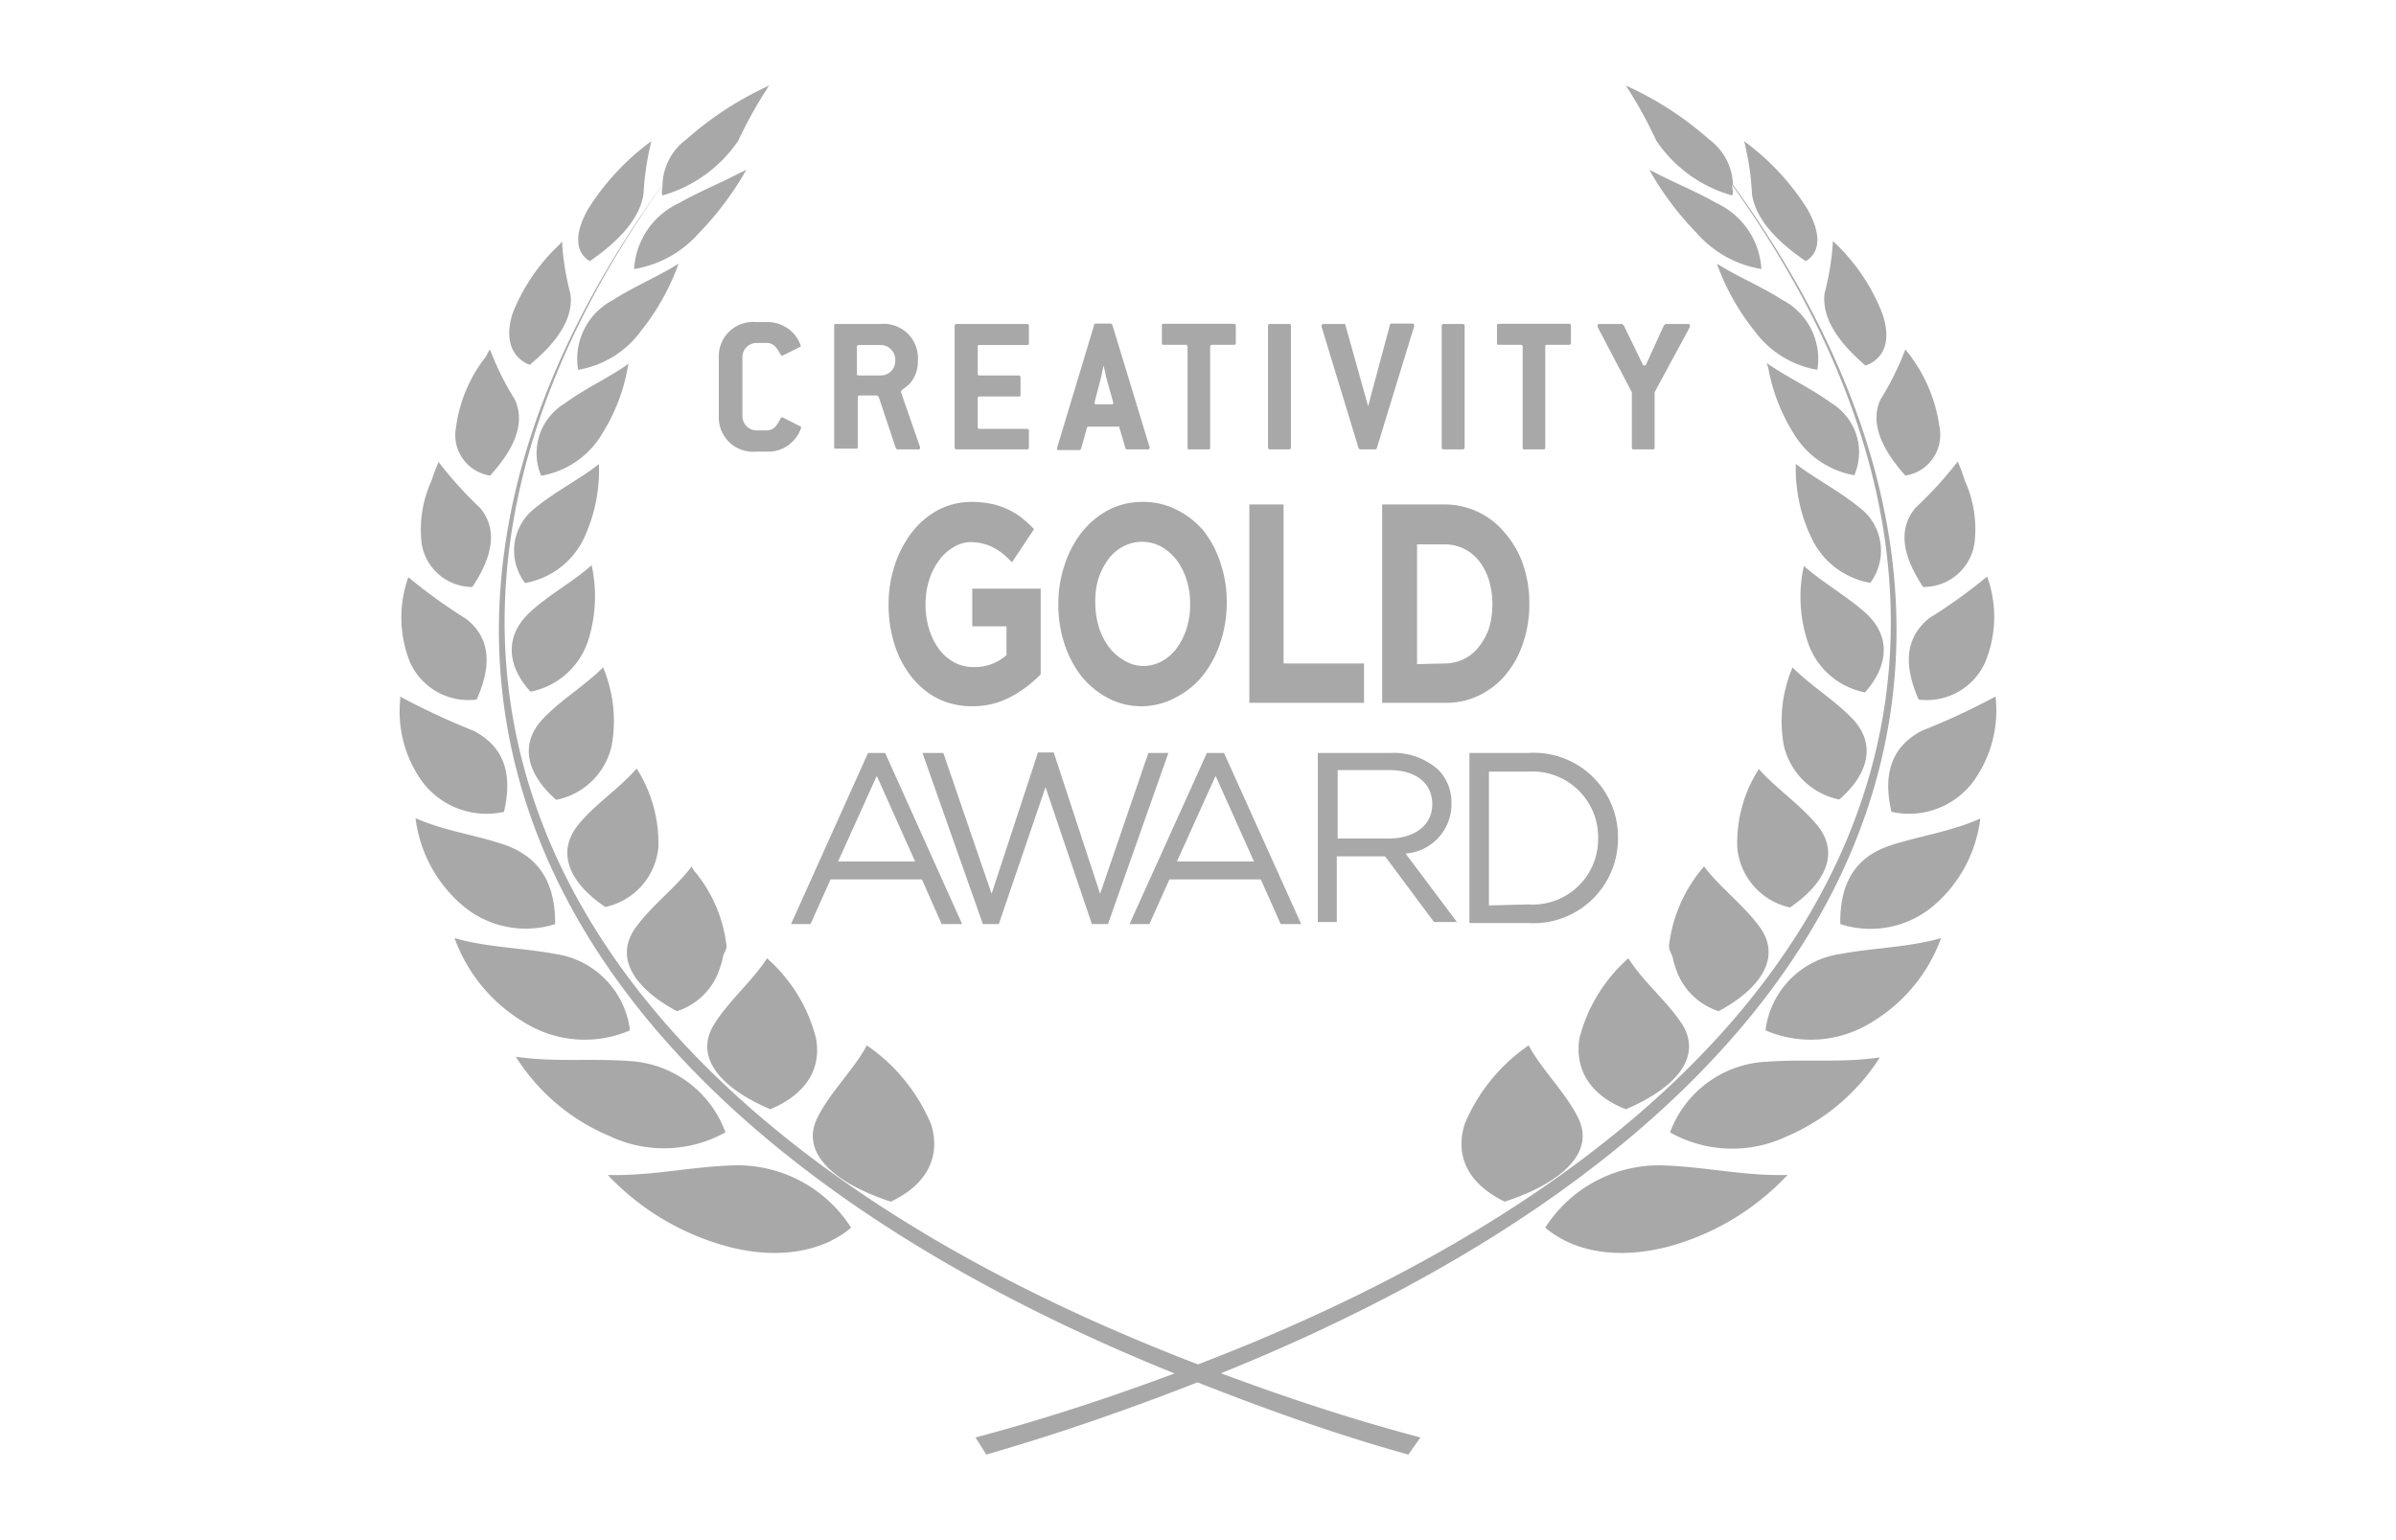 <?xml version="1.0" encoding="UTF-8"?> <svg xmlns="http://www.w3.org/2000/svg" viewBox="0 0 140 90"><defs><style>.cls-1{fill:#a8a8a8;}</style></defs><title>LOVE-ADV-Awards-Logos-140x90</title><g id="Logos"><path class="cls-1" d="M42.6,68.11c-2.4.1-4.63.62-7.09.55a15,15,0,0,0,7,4.18c3,.8,5.61.28,7.22-1.1A7.88,7.88,0,0,0,42.6,68.11Z"></path><path class="cls-1" d="M42.39,66.17A6.35,6.35,0,0,0,36.71,62c-2.22-.16-4.36.08-6.57-.25a11.87,11.87,0,0,0,5.44,4.62A7.41,7.41,0,0,0,42.39,66.17Z"></path><path class="cls-1" d="M36.81,60.21a5.14,5.14,0,0,0-4.33-4.46c-2-.37-4-.38-5.92-.93a9.48,9.48,0,0,0,4,4.88A6.68,6.68,0,0,0,36.81,60.21Z"></path><path class="cls-1" d="M32.44,54c0-2.1-.68-3.85-3-4.65-1.72-.58-3.51-.8-5.16-1.54a8,8,0,0,0,2.63,5A5.7,5.7,0,0,0,32.44,54Z"></path><path class="cls-1" d="M23.39,40.84a7,7,0,0,0,1.3,4.86,4.69,4.69,0,0,0,4.76,1.74c.46-2,.17-3.73-1.79-4.74a42.19,42.19,0,0,1-4.29-2h0C23.37,40.73,23.39,40.78,23.39,40.84Z"></path><path class="cls-1" d="M27.85,40.88c.82-1.83.91-3.54-.62-4.72a30.75,30.75,0,0,1-3.37-2.43,7,7,0,0,0,.11,5A3.75,3.75,0,0,0,27.85,40.88Z"></path><path class="cls-1" d="M27.6,34.3c1.11-1.67,1.55-3.29.46-4.61A23.06,23.06,0,0,1,25.63,27h0a11.3,11.3,0,0,0-.42,1.1,6.87,6.87,0,0,0-.57,3.68A3,3,0,0,0,27.6,34.3Z"></path><path class="cls-1" d="M28.64,27.79c1.35-1.49,2.09-3,1.45-4.43a16.77,16.77,0,0,1-1.46-2.94h0c-.12.16-.18.34-.3.5A8.48,8.48,0,0,0,26.64,25,2.39,2.39,0,0,0,28.64,27.79Z"></path><path class="cls-1" d="M33.33,17.17a15.27,15.27,0,0,1-.49-3.06h0c-.07.07-.11.14-.18.21a11.05,11.05,0,0,0-2.71,4c-.5,1.58,0,2.6,1,3C32.5,20.05,33.53,18.63,33.33,17.17Z"></path><path class="cls-1" d="M37.6,11.35a16.61,16.61,0,0,1,.46-3.1,14.43,14.43,0,0,0-3.68,3.94c-.87,1.51-.74,2.58.08,3.07C36.11,14.13,37.37,12.82,37.6,11.35Z"></path><path class="cls-1" d="M52.05,70.22c2.13-1,2.94-2.65,2.35-4.53a10.51,10.51,0,0,0-3.75-4.6c-.79,1.46-2.16,2.74-2.9,4.25C46.75,67.39,48.78,69.15,52.05,70.22Z"></path><path class="cls-1" d="M41.7,59.9c-1.15,1.93.48,3.72,3.31,4.92,2.06-.86,3-2.33,2.67-4.15A9.29,9.29,0,0,0,44.82,56C43.93,57.37,42.55,58.51,41.7,59.9Z"></path><path class="cls-1" d="M39.55,59.09a3.86,3.86,0,0,0,2.54-2.61,3.64,3.64,0,0,0,.14-.47c0-.26.23-.45.22-.74a8.27,8.27,0,0,0-1.92-4.42c-.05-.07-.07-.15-.12-.21h0c-.95,1.26-2.35,2.28-3.27,3.57C35.85,56,37.13,57.79,39.55,59.09Z"></path><path class="cls-1" d="M35.37,53a3.94,3.94,0,0,0,3.1-3.5,8.12,8.12,0,0,0-1.27-4.59c-1,1.16-2.41,2.06-3.4,3.27C32.43,49.86,33.35,51.65,35.37,53Z"></path><path class="cls-1" d="M32.5,46.74a4.15,4.15,0,0,0,3.25-3.21A8.13,8.13,0,0,0,35.24,39c-1.08,1.08-2.45,1.88-3.51,3C30.27,43.54,30.86,45.31,32.5,46.74Z"></path><path class="cls-1" d="M31,40.42a4.45,4.45,0,0,0,3.37-3,8.51,8.51,0,0,0,.2-4.39c-1.13,1-2.48,1.71-3.6,2.74C29.4,37.23,29.69,39,31,40.42Z"></path><path class="cls-1" d="M30.68,34.07a4.72,4.72,0,0,0,3.48-2.7A9.5,9.5,0,0,0,35,27.23v-.11h0c-1.18.92-2.51,1.57-3.67,2.52A3.13,3.13,0,0,0,30.68,34.07Z"></path><path class="cls-1" d="M31.62,27.8a5.14,5.14,0,0,0,3.58-2.48,10.81,10.81,0,0,0,1.47-3.79,1.91,1.91,0,0,1,.07-.28h0c-1.23.86-2.54,1.44-3.75,2.33A3.39,3.39,0,0,0,31.62,27.8Z"></path><path class="cls-1" d="M33.78,21.61a5.72,5.72,0,0,0,3.68-2.28,13.69,13.69,0,0,0,2.19-3.92c-1.29.8-2.58,1.32-3.85,2.13A3.88,3.88,0,0,0,33.78,21.61Z"></path><path class="cls-1" d="M43.2,10.12c-1.19.62-2.35,1.08-3.53,1.75a4.54,4.54,0,0,0-2.62,3.85,6.4,6.4,0,0,0,3.78-2.09,18.06,18.06,0,0,0,2.78-3.71h0Z"></path><path class="cls-1" d="M90.29,71.74c1.62,1.38,4.17,1.9,7.22,1.1a14.87,14.87,0,0,0,6.94-4.18c-2.45.07-4.68-.45-7.08-.55A7.88,7.88,0,0,0,90.29,71.74Z"></path><path class="cls-1" d="M97.58,66.17a7.41,7.41,0,0,0,6.81.24,12,12,0,0,0,5.45-4.62c-2.22.33-4.36.09-6.58.25A6.35,6.35,0,0,0,97.58,66.17Z"></path><path class="cls-1" d="M103.16,60.21a6.7,6.7,0,0,0,6.26-.51,9.51,9.51,0,0,0,4-4.88c-1.94.55-3.93.56-5.91.93A5.14,5.14,0,0,0,103.16,60.21Z"></path><path class="cls-1" d="M107.53,54a5.7,5.7,0,0,0,5.56-1.17,7.93,7.93,0,0,0,2.62-5c-1.63.74-3.43,1-5.15,1.54C108.21,50.1,107.5,51.85,107.53,54Z"></path><path class="cls-1" d="M110.52,47.44a4.69,4.69,0,0,0,4.76-1.74,7.09,7.09,0,0,0,1.32-5,40.42,40.42,0,0,1-4.3,2C110.36,43.71,110.06,45.46,110.52,47.44Z"></path><path class="cls-1" d="M112.11,40.88A3.74,3.74,0,0,0,116,38.69a6.93,6.93,0,0,0,.11-5,30.88,30.88,0,0,1-3.38,2.43C111.21,37.34,111.3,39.05,112.11,40.88Z"></path><path class="cls-1" d="M111.91,29.69c-1.09,1.32-.65,2.94.46,4.61a3,3,0,0,0,3-2.55,6.87,6.87,0,0,0-.57-3.68,11.22,11.22,0,0,0-.41-1.1h0A23.06,23.06,0,0,1,111.91,29.69Z"></path><path class="cls-1" d="M111.33,27.79a2.4,2.4,0,0,0,2-2.81,9,9,0,0,0-2-4.56,16.77,16.77,0,0,1-1.46,2.94C109.24,24.76,110,26.3,111.33,27.79Z"></path><path class="cls-1" d="M109,21.36c1.07-.38,1.53-1.4,1-3a11.36,11.36,0,0,0-2.9-4.27,15.27,15.27,0,0,1-.49,3.06C106.44,18.63,107.47,20.05,109,21.36Z"></path><path class="cls-1" d="M105.51,15.26c.83-.49.95-1.56.08-3.07a14.43,14.43,0,0,0-3.68-3.94,15.82,15.82,0,0,1,.46,3.1C102.59,12.82,103.85,14.13,105.51,15.26Z"></path><path class="cls-1" d="M87.92,70.22c3.27-1.07,5.3-2.83,4.3-4.88-.74-1.51-2.11-2.79-2.9-4.25a10.42,10.42,0,0,0-3.74,4.6C85,67.57,85.79,69.18,87.92,70.22Z"></path><path class="cls-1" d="M95,64.82c2.84-1.2,4.47-3,3.32-4.92C97.43,58.51,96,57.37,95.15,56a9.29,9.29,0,0,0-2.86,4.66C92,62.49,92.9,64,95,64.82Z"></path><path class="cls-1" d="M97.52,55.27c0,.29.18.48.23.74a2.52,2.52,0,0,0,.13.47,3.9,3.9,0,0,0,2.54,2.61c2.42-1.3,3.69-3.11,2.42-4.89-.92-1.29-2.32-2.31-3.27-3.57A8.59,8.59,0,0,0,97.52,55.27Z"></path><path class="cls-1" d="M106.17,48.21c-1-1.21-2.37-2.11-3.4-3.27a8,8,0,0,0-1.26,4.59,3.94,3.94,0,0,0,3.08,3.5C106.62,51.65,107.54,49.86,106.17,48.21Z"></path><path class="cls-1" d="M108.24,42c-1.06-1.11-2.42-1.91-3.5-3a8,8,0,0,0-.52,4.51,4.17,4.17,0,0,0,3.25,3.21C109.1,45.31,109.7,43.54,108.24,42Z"></path><path class="cls-1" d="M109,35.81c-1.12-1-2.47-1.74-3.6-2.74a8.41,8.41,0,0,0,.21,4.39,4.41,4.41,0,0,0,3.36,3C110.28,39,110.57,37.23,109,35.81Z"></path><path class="cls-1" d="M104.93,27.11h0s0,.06,0,.08a9.32,9.32,0,0,0,.88,4.17,4.69,4.69,0,0,0,3.47,2.7,3.15,3.15,0,0,0-.68-4.44C107.44,28.68,106.11,28,104.93,27.11Z"></path><path class="cls-1" d="M107,23.55c-1.22-.89-2.53-1.47-3.76-2.33h0c0,.08.06.18.08.28a10.79,10.79,0,0,0,1.46,3.79,5.16,5.16,0,0,0,3.57,2.48A3.37,3.37,0,0,0,107,23.55Z"></path><path class="cls-1" d="M104.17,17.54c-1.27-.81-2.56-1.33-3.85-2.13a13.69,13.69,0,0,0,2.19,3.92,5.75,5.75,0,0,0,3.68,2.28A3.89,3.89,0,0,0,104.17,17.54Z"></path><path class="cls-1" d="M99.15,13.63a6.37,6.37,0,0,0,3.77,2.09,4.54,4.54,0,0,0-2.62-3.85c-1.17-.67-2.34-1.13-3.53-1.75l-.4-.2h0A17.76,17.76,0,0,0,99.15,13.63Z"></path><path class="cls-1" d="M101.26,10.8a3.42,3.42,0,0,0-1.39-2.65A19.23,19.23,0,0,0,95,5a25.36,25.36,0,0,1,1.78,3.22,7.9,7.9,0,0,0,4.43,3.2c.1-.16,0-.41,0-.61C121,38.54,108.43,65,70,79.73,31.54,65,19,38.54,38.71,10.81c0,.2-.08.45,0,.61a8,8,0,0,0,4.43-3.2A25.25,25.25,0,0,1,44.94,5,19.41,19.41,0,0,0,40.1,8.15a3.42,3.42,0,0,0-1.39,2.65C18.68,38.51,30.83,65,68.63,80.26,65,81.61,61.15,82.9,57,84l.63,1c4.4-1.27,8.45-2.7,12.34-4.22,3.87,1.52,7.93,3,12.32,4.22L83,84C78.83,82.9,75,81.61,71.34,80.25,109.13,65,121.29,38.51,101.26,10.8Z"></path><path class="cls-1" d="M56.81,41.27a4.5,4.5,0,0,1-2-.44,4.71,4.71,0,0,1-1.53-1.25,5.93,5.93,0,0,1-1-1.88,7.63,7.63,0,0,1-.36-2.39v0A7.34,7.34,0,0,1,52.29,33a6.4,6.4,0,0,1,1-1.9,4.87,4.87,0,0,1,1.53-1.3,4.19,4.19,0,0,1,1.95-.47,5.73,5.73,0,0,1,1.14.11,4,4,0,0,1,.94.31,3.79,3.79,0,0,1,.82.49,6.78,6.78,0,0,1,.75.68l-1.29,1.94a6.08,6.08,0,0,0-.53-.5,3.7,3.7,0,0,0-.55-.36,2.41,2.41,0,0,0-.62-.23,2.73,2.73,0,0,0-.72-.09,1.93,1.93,0,0,0-1,.3,2.73,2.73,0,0,0-.85.78,3.81,3.81,0,0,0-.57,1.14,4.61,4.61,0,0,0-.21,1.4v0a4.93,4.93,0,0,0,.21,1.47,4,4,0,0,0,.58,1.17,2.83,2.83,0,0,0,.89.77,2.39,2.39,0,0,0,1.13.27,2.75,2.75,0,0,0,1.92-.7V36.6h-2V34.4h4v5a7,7,0,0,1-1.71,1.3A4.7,4.7,0,0,1,56.81,41.27Z"></path><path class="cls-1" d="M66.76,41.27a4.13,4.13,0,0,1-2-.47,5,5,0,0,1-1.56-1.27,6.35,6.35,0,0,1-1-1.89,7.38,7.38,0,0,1-.36-2.33v0A7.07,7.07,0,0,1,62.21,33a6.2,6.2,0,0,1,1-1.9,5,5,0,0,1,1.56-1.3,4.31,4.31,0,0,1,2-.47,4.25,4.25,0,0,1,2,.47A4.9,4.9,0,0,1,70.31,31a5.93,5.93,0,0,1,1,1.89,7.05,7.05,0,0,1,.37,2.32v0a7.39,7.39,0,0,1-.37,2.33,6.32,6.32,0,0,1-1,1.9,4.81,4.81,0,0,1-1.56,1.29A4.19,4.19,0,0,1,66.76,41.27Zm0-2.35a2.31,2.31,0,0,0,1.13-.28,2.73,2.73,0,0,0,.88-.78,4,4,0,0,0,.57-1.15,4.56,4.56,0,0,0,.2-1.4v0a4.62,4.62,0,0,0-.2-1.41,3.82,3.82,0,0,0-.58-1.16,3.07,3.07,0,0,0-.9-.79,2.35,2.35,0,0,0-2.26,0,2.55,2.55,0,0,0-.87.77,4.18,4.18,0,0,0-.57,1.16A4.5,4.5,0,0,0,64,35.24v0a4.72,4.72,0,0,0,.21,1.41,3.77,3.77,0,0,0,.58,1.15,2.78,2.78,0,0,0,.89.79A2.19,2.19,0,0,0,66.78,38.92Z"></path><path class="cls-1" d="M73,29.48h2v9.29H79.7v2.3H73Z"></path><path class="cls-1" d="M80.76,29.48h3.62a4.54,4.54,0,0,1,3.55,1.66A5.62,5.62,0,0,1,89,33a7,7,0,0,1,.36,2.27v0A7,7,0,0,1,89,37.56a5.57,5.57,0,0,1-1,1.84,4.68,4.68,0,0,1-1.56,1.23,4.4,4.4,0,0,1-2,.44H80.76Zm3.62,9.29a2.57,2.57,0,0,0,1.14-.25,2.49,2.49,0,0,0,.88-.71A3.64,3.64,0,0,0,87,36.72a4.75,4.75,0,0,0,.2-1.41v0a4.85,4.85,0,0,0-.2-1.41,3.63,3.63,0,0,0-.57-1.11,2.64,2.64,0,0,0-.88-.72,2.58,2.58,0,0,0-1.14-.26H82.8v7Z"></path><path class="cls-1" d="M46.81,25a1.94,1.94,0,0,1-.56.86,2,2,0,0,1-1.5.53h-.57A2,2,0,0,1,42,24.32V20.87a2,2,0,0,1,2.16-2.05h.57a2.09,2.09,0,0,1,1.31.38,2,2,0,0,1,.75,1s0,.07-.08.09l-1,.5h0c-.07,0-.1-.07-.17-.19-.19-.36-.41-.56-.75-.56h-.57a.83.83,0,0,0-.84.83v3.45a.83.83,0,0,0,.84.83h.57c.34,0,.55-.18.74-.55.07-.15.12-.22.18-.22h0l1,.51C46.78,24.91,46.81,24.93,46.81,25Z"></path><path class="cls-1" d="M53.76,26.16c0,.06,0,.1-.12.1h-1.2s-.06,0-.1-.08l-1-3-.1-.07h-1a.11.11,0,0,0-.12.12v2.87c0,.08,0,.12-.11.12H48.85c-.08,0-.11,0-.11-.12V19.05c0-.08,0-.12.11-.12h2.62a2,2,0,0,1,2.16,2.17v.11a1.93,1.93,0,0,1-.51,1.25c-.21.19-.48.33-.48.44h0l1.11,3.2A.11.11,0,0,1,53.76,26.16ZM52.31,21a.86.86,0,0,0-.84-.84H50.19a.11.11,0,0,0-.12.12v1.55c0,.08,0,.11.12.11h1.28a.84.84,0,0,0,.84-.83Z"></path><path class="cls-1" d="M60,26.26h-4.1a.11.11,0,0,1-.12-.12V19.05a.11.11,0,0,1,.12-.12H60a.11.11,0,0,1,.12.12v1c0,.08,0,.11-.12.11H57.25c-.09,0-.12,0-.12.12v1.55c0,.08,0,.11.12.11h2.26a.11.11,0,0,1,.12.12v1c0,.08,0,.11-.12.11H57.25c-.09,0-.12,0-.12.12v1.65c0,.08,0,.12.12.12H60c.07,0,.12,0,.12.11v1A.11.11,0,0,1,60,26.26Z"></path><path class="cls-1" d="M67.18,26.15c0,.07-.05.11-.13.11H65.87c-.07,0-.1,0-.11-.08L65.41,25c0-.06,0-.07-.12-.07H63.63c-.07,0-.1,0-.12.07l-.34,1.22a.12.12,0,0,1-.12.08H61.89c-.09,0-.13,0-.13-.11s0,0,0,0L63.93,19c0-.06,0-.09.12-.09h.83A.12.12,0,0,1,65,19l2.16,7.09S67.18,26.14,67.18,26.15ZM64.62,22c0-.07-.06-.28-.13-.64h0c-.09.36-.13.57-.14.64l-.4,1.53a.43.43,0,0,1,0,0c0,.07.05.1.13.1h.84c.09,0,.13,0,.13-.1a.43.43,0,0,1,0,0Z"></path><path class="cls-1" d="M72.1,20.15H70.83a.11.11,0,0,0-.12.12v5.87c0,.08,0,.12-.11.12H69.5c-.08,0-.11,0-.11-.12V20.27a.11.11,0,0,0-.12-.12H68c-.08,0-.11,0-.11-.11v-1c0-.08,0-.12.11-.12h4.1a.11.11,0,0,1,.11.12v1C72.21,20.12,72.18,20.15,72.1,20.15Z"></path><path class="cls-1" d="M75.32,26.26H74.21a.11.11,0,0,1-.12-.12V19.05a.11.11,0,0,1,.12-.12h1.11c.07,0,.11,0,.11.12v7.09C75.43,26.22,75.4,26.26,75.32,26.26Z"></path><path class="cls-1" d="M80.45,26.18a.1.1,0,0,1-.11.08H79.5a.13.13,0,0,1-.12-.08l-2.16-7.09a.43.43,0,0,0,0-.05c0-.07.05-.11.13-.11H78.5a.1.1,0,0,1,.12.09l1.32,4.72L81.21,19a.1.1,0,0,1,.12-.09H82.5c.08,0,.13,0,.13.11a.43.43,0,0,0,0,.05Z"></path><path class="cls-1" d="M85.47,26.26H84.36a.11.11,0,0,1-.12-.12V19.05a.11.11,0,0,1,.12-.12h1.11a.11.11,0,0,1,.11.12v7.09C85.58,26.22,85.55,26.26,85.47,26.26Z"></path><path class="cls-1" d="M91.67,20.15H90.41c-.09,0-.12,0-.12.12v5.87c0,.08,0,.12-.12.12H89.08c-.08,0-.11,0-.11-.12V20.27a.11.11,0,0,0-.12-.12H87.58c-.08,0-.11,0-.11-.11v-1c0-.08,0-.12.11-.12h4.09a.11.11,0,0,1,.12.12v1C91.79,20.12,91.75,20.15,91.67,20.15Z"></path><path class="cls-1" d="M96.68,22.92v3.22c0,.08,0,.12-.11.12H95.46c-.08,0-.11,0-.11-.12V22.92l-2-3.81a.45.45,0,0,1,0-.08c0-.06,0-.1.13-.1h1.29l.1.07,1.11,2.28a.11.11,0,0,0,.1.08.13.13,0,0,0,.11-.08L97.23,19l.1-.07h1.28c.08,0,.13,0,.13.1a.45.45,0,0,1,0,.08Z"></path><path class="cls-1" d="M50.72,44h1l4.5,10h-1.2l-1.15-2.61H48.53l-1.17,2.61H46.22Zm2.75,6.34-2.24-5-2.26,5Z"></path><path class="cls-1" d="M53.9,44h1.22l2.82,8.23,2.71-8.26h.92l2.71,8.26L67.1,44h1.17l-3.53,10H63.8l-2.71-8-2.73,8h-.93Z"></path><path class="cls-1" d="M70.52,44h1l4.51,10h-1.2l-1.16-2.61H68.33l-1.17,2.61H66Zm2.75,6.34-2.24-5-2.26,5Z"></path><path class="cls-1" d="M77,44h4.25a3.91,3.91,0,0,1,2.81,1A2.73,2.73,0,0,1,84.81,47v0a2.89,2.89,0,0,1-2.68,2.88l3,4H83.79l-2.86-3.84H78.11v3.84H77Zm4.15,5c1.48,0,2.54-.76,2.54-2v0c0-1.22-.93-2-2.53-2h-3v4Z"></path><path class="cls-1" d="M85.86,44h3.43A4.92,4.92,0,0,1,94.54,49v0a4.94,4.94,0,0,1-5.25,4.94H85.86Zm3.43,8.85A3.82,3.82,0,0,0,93.38,49v0a3.84,3.84,0,0,0-4.09-3.91H87v7.82Z"></path></g></svg> 